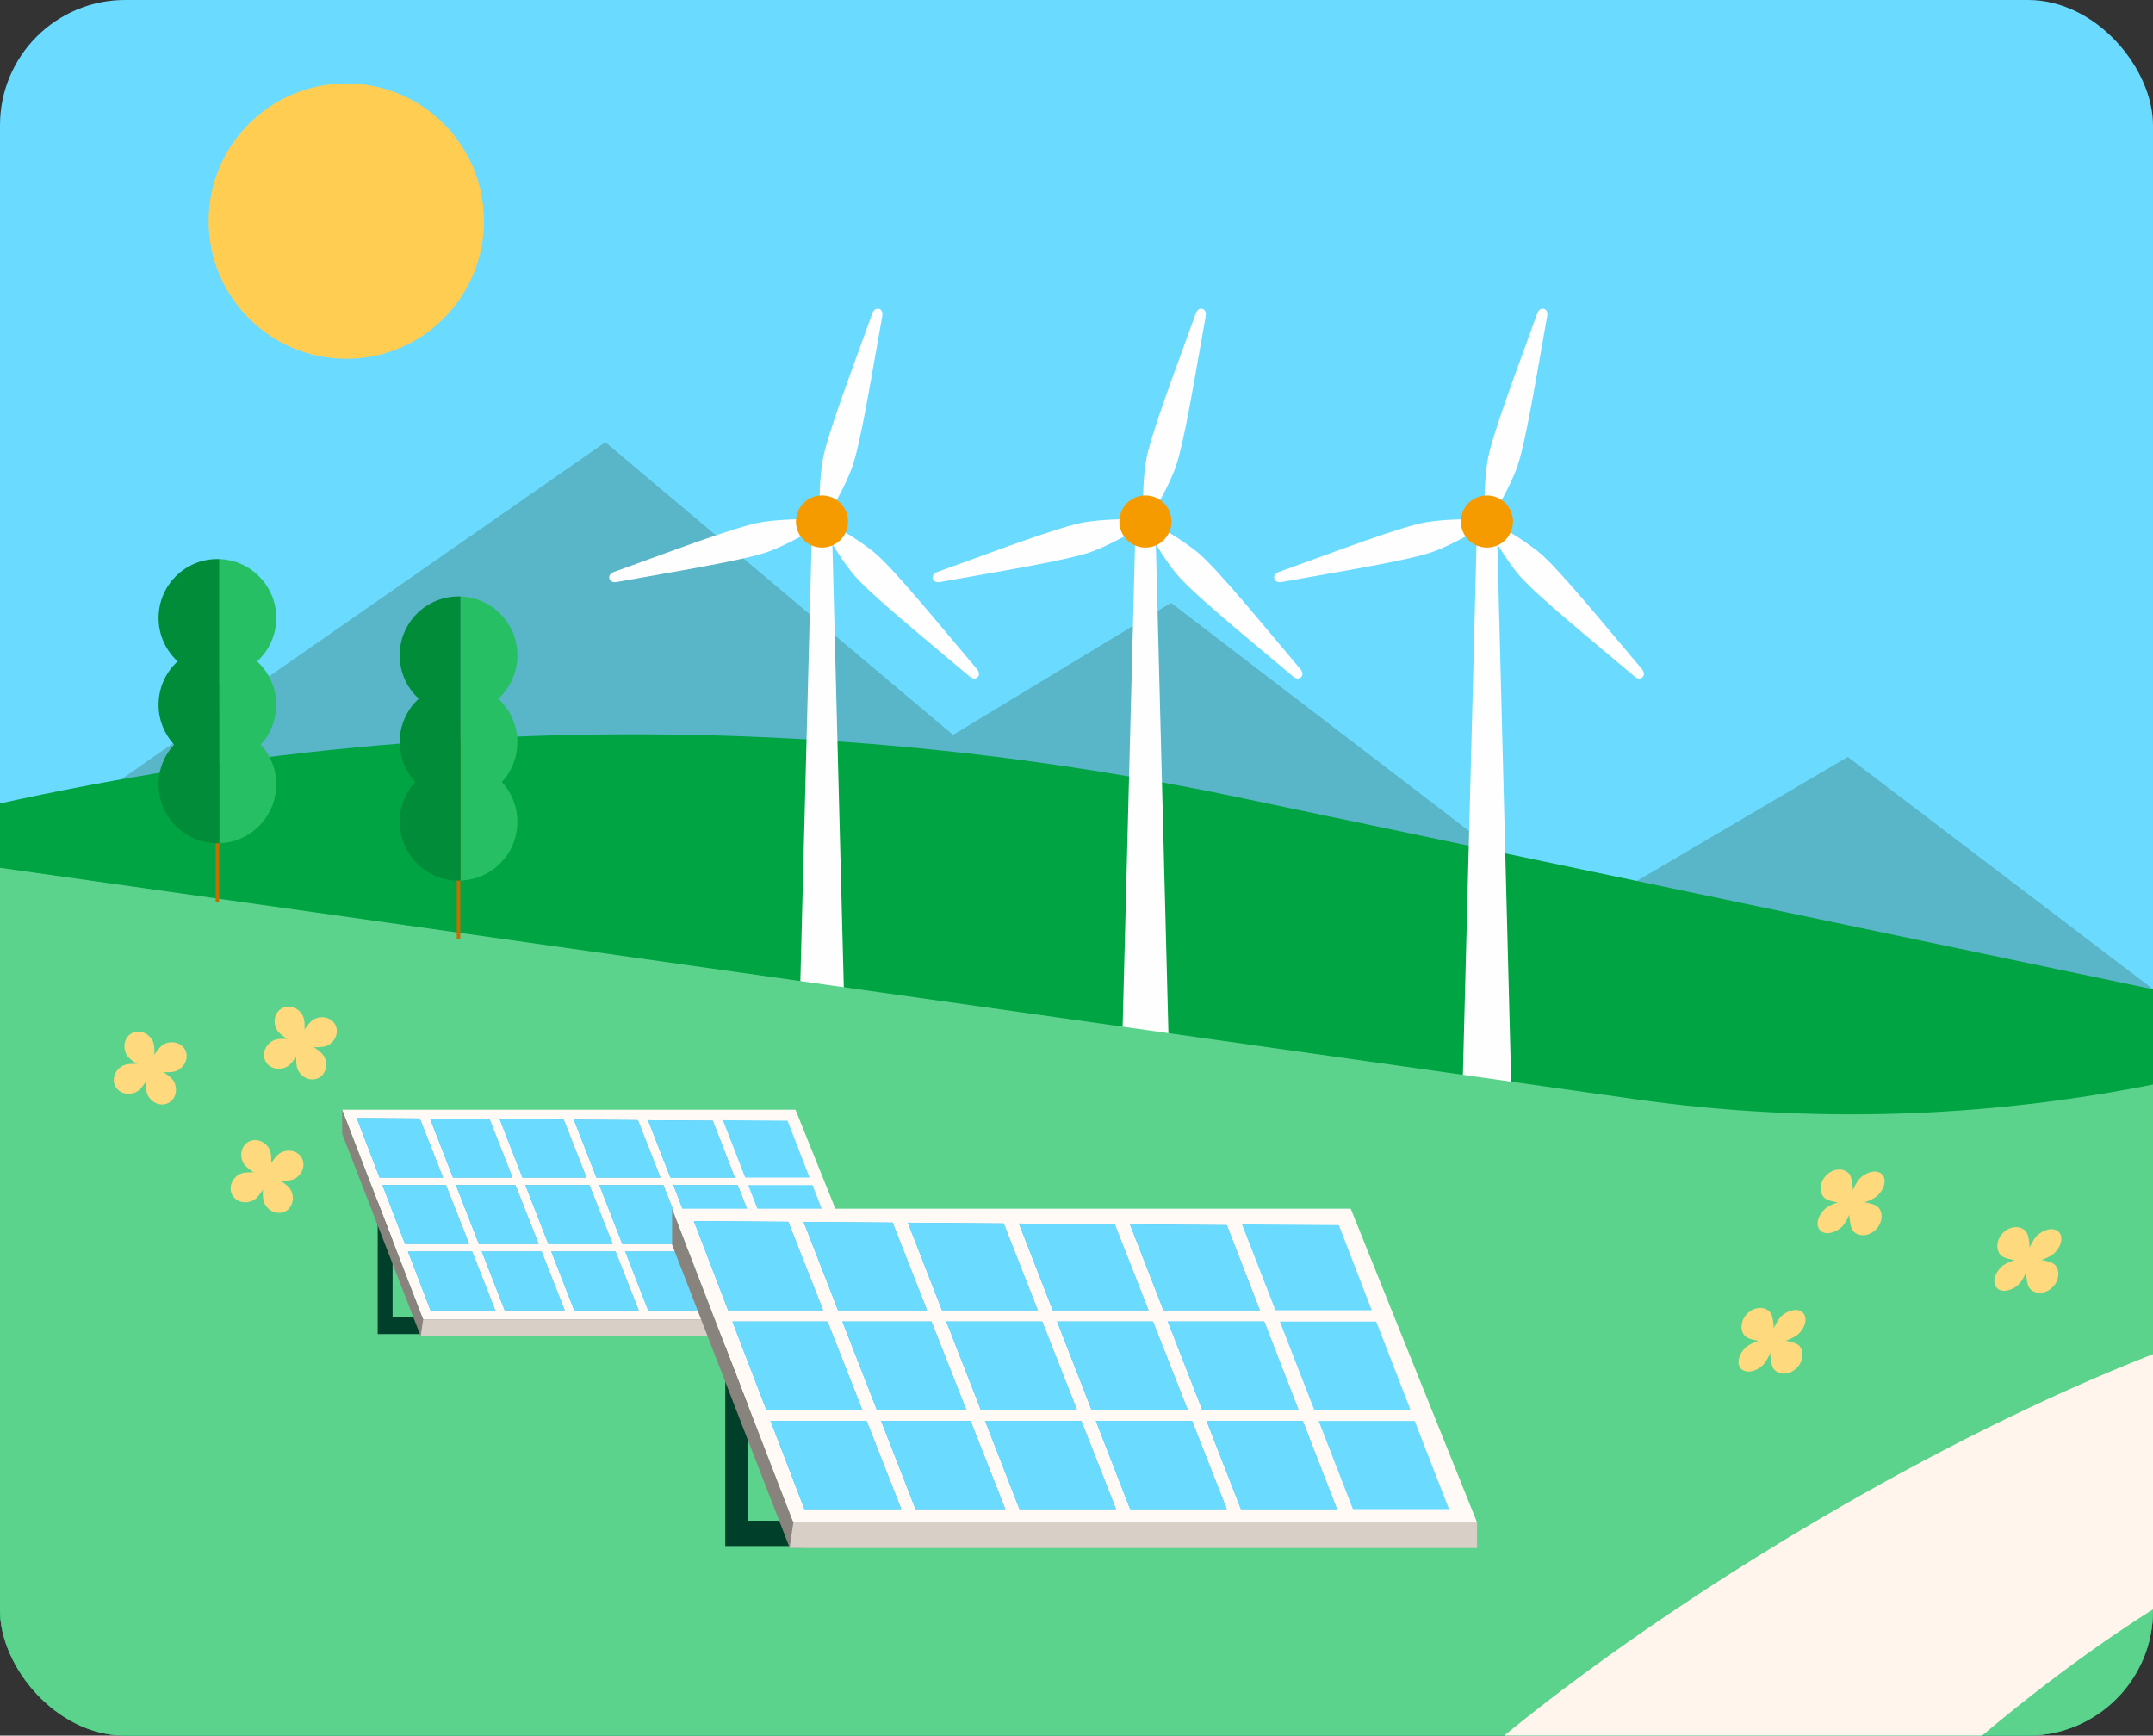 <svg width="258" height="208" viewBox="0 0 258 208" fill="none" xmlns="http://www.w3.org/2000/svg">
<rect x="0" y="0" width="258" height="208" fill="#333333" stroke="none"/>
<g clip-path="url(#clip0_1408_14785)">
<rect width="258" height="208" rx="15" fill="#6BDAFF"/>
<path d="M41.5 43C50.613 43 58 35.613 58 26.5C58 17.387 50.613 10 41.5 10C32.387 10 25 17.387 25 26.5C25 35.613 32.387 43 41.5 43Z" fill="#FFCD52"/>
<path opacity="0.32" d="M288.093 148.816C284.895 148.967 279.527 139.927 275.397 140.061C239.29 141.331 267.596 118.947 258.793 119.147L221.421 90.713L189.201 109.661L140.326 72.249L114.208 88.074L72.54 53L-43 133.454L-25.775 135.524H70.908L73.472 167.02L292 172L288.093 148.816Z" fill="#2F6852"/>
<path d="M796 128.418L757.639 140.213L682.462 144.617L606.275 140.213L429.685 134.594C392.479 140.012 354.612 138.84 317.814 131.113L148.122 95.499C86.25 82.51 22.004 86.449 -37.81 106.893L-121 135.33V379H778.72L796 128.418Z" fill="#00A443"/>
<path fill-rule="evenodd" clip-rule="evenodd" d="M99.678 62.501H98.501H97.324L95.514 132.923H98.501H101.489L99.678 62.501Z" fill="#FFFEFF"/>
<path fill-rule="evenodd" clip-rule="evenodd" d="M105.322 37.015C105.125 36.97 104.718 36.985 104.507 37.634C102.334 43.715 98.999 52.346 98.546 55.379C98.23 57.446 98.215 59.483 98.184 61.128L98.486 62.501L99.437 61.46C100.221 60.027 101.232 58.261 102.002 56.3C103.134 53.433 104.552 44.303 105.714 37.951C105.85 37.272 105.518 37.061 105.307 37.015H105.322Z" fill="#FFFEFF"/>
<path fill-rule="evenodd" clip-rule="evenodd" d="M97.128 62.199C95.483 62.23 93.461 62.245 91.379 62.562C88.331 63.014 79.715 66.349 73.634 68.522C72.985 68.748 72.97 69.14 73.015 69.337C73.076 69.533 73.287 69.88 73.951 69.744C80.303 68.582 89.433 67.149 92.299 66.032C94.246 65.263 96.011 64.267 97.46 63.467L98.501 62.516L97.128 62.214V62.199Z" fill="#FFFEFF"/>
<path fill-rule="evenodd" clip-rule="evenodd" d="M117.031 80.141C112.851 75.222 107.042 68.024 104.643 66.108C102.998 64.81 101.248 63.769 99.844 62.924L98.501 62.501L98.924 63.844C99.769 65.248 100.795 66.998 102.108 68.643C104.024 71.057 111.222 76.851 116.141 81.031C116.654 81.484 117.001 81.303 117.152 81.152C117.303 81.001 117.484 80.654 117.031 80.141Z" fill="#FFFEFF"/>
<path d="M98.501 65.625C100.226 65.625 101.625 64.227 101.625 62.501C101.625 60.776 100.226 59.378 98.501 59.378C96.776 59.378 95.378 60.776 95.378 62.501C95.378 64.227 96.776 65.625 98.501 65.625Z" fill="#F59B00"/>
<path fill-rule="evenodd" clip-rule="evenodd" d="M138.439 62.501H137.262H136.085L134.274 132.923H137.262H140.25L138.439 62.501Z" fill="#FFFEFF"/>
<path fill-rule="evenodd" clip-rule="evenodd" d="M144.083 37.015C143.886 36.97 143.479 36.985 143.268 37.634C141.095 43.715 137.76 52.346 137.307 55.379C136.991 57.446 136.975 59.483 136.945 61.128L137.247 62.501L138.198 61.46C138.982 60.027 139.993 58.261 140.763 56.3C141.895 53.433 143.313 44.303 144.475 37.951C144.611 37.272 144.279 37.061 144.067 37.015H144.083Z" fill="#FFFEFF"/>
<path fill-rule="evenodd" clip-rule="evenodd" d="M135.889 62.199C134.244 62.23 132.222 62.245 130.14 62.562C127.092 63.014 118.476 66.349 112.395 68.522C111.746 68.748 111.731 69.14 111.776 69.337C111.837 69.533 112.048 69.88 112.712 69.744C119.064 68.582 128.193 67.149 131.06 66.032C133.007 65.263 134.772 64.267 136.221 63.467L137.262 62.516L135.889 62.214V62.199Z" fill="#FFFEFF"/>
<path fill-rule="evenodd" clip-rule="evenodd" d="M155.792 80.141C151.612 75.222 145.803 68.024 143.404 66.108C141.759 64.81 140.008 63.769 138.605 62.924L137.262 62.501L137.685 63.844C138.53 65.248 139.556 66.998 140.869 68.643C142.785 71.057 149.983 76.851 154.902 81.031C155.415 81.484 155.762 81.303 155.913 81.152C156.064 81.001 156.245 80.654 155.792 80.141Z" fill="#FFFEFF"/>
<path d="M137.262 65.625C138.987 65.625 140.386 64.227 140.386 62.501C140.386 60.776 138.987 59.378 137.262 59.378C135.537 59.378 134.139 60.776 134.139 62.501C134.139 64.227 135.537 65.625 137.262 65.625Z" fill="#F59B00"/>
<path fill-rule="evenodd" clip-rule="evenodd" d="M179.36 62.501H178.183H177.006L175.195 132.923H178.183H181.171L179.36 62.501Z" fill="#FFFEFF"/>
<path fill-rule="evenodd" clip-rule="evenodd" d="M185.003 37.015C184.807 36.97 184.4 36.985 184.189 37.634C182.016 43.715 178.681 52.346 178.228 55.379C177.911 57.446 177.896 59.483 177.866 61.128L178.168 62.501L179.119 61.46C179.903 60.027 180.914 58.261 181.684 56.3C182.816 53.433 184.234 44.303 185.396 37.951C185.532 37.272 185.2 37.061 184.988 37.015H185.003Z" fill="#FFFEFF"/>
<path fill-rule="evenodd" clip-rule="evenodd" d="M176.81 62.199C175.165 62.23 173.143 62.245 171.061 62.562C168.013 63.014 159.397 66.349 153.316 68.522C152.667 68.748 152.652 69.14 152.697 69.337C152.758 69.533 152.969 69.88 153.633 69.744C159.985 68.582 169.114 67.149 171.981 66.032C173.928 65.263 175.693 64.267 177.142 63.467L178.183 62.516L176.81 62.214V62.199Z" fill="#FFFEFF"/>
<path fill-rule="evenodd" clip-rule="evenodd" d="M196.713 80.141C192.533 75.222 186.724 68.024 184.324 66.108C182.68 64.81 180.929 63.769 179.526 62.924L178.183 62.501L178.606 63.844C179.451 65.248 180.477 66.998 181.789 68.643C183.706 71.057 190.903 76.851 195.823 81.031C196.336 81.484 196.683 81.303 196.834 81.152C196.984 81.001 197.166 80.654 196.713 80.141Z" fill="#FFFEFF"/>
<path d="M178.183 65.625C179.908 65.625 181.307 64.227 181.307 62.501C181.307 60.776 179.908 59.378 178.183 59.378C176.458 59.378 175.06 60.776 175.06 62.501C175.06 64.227 176.458 65.625 178.183 65.625Z" fill="#F59B00"/>
<path d="M-3.05176e-05 104L195.91 131.73C216.794 134.684 238.048 134.045 258.702 129.832L353.948 110.412C388.673 103.333 424.733 105.481 458.306 116.629L505 132.131V265H-3.05176e-05V104Z" fill="#5BD38C"/>
<path d="M220.694 147.051C219.812 147.861 218.649 148.033 218.096 147.434C217.544 146.836 217.811 145.694 218.693 144.883C219.574 144.073 222.425 143.458 222.425 143.458C222.425 143.458 221.577 146.24 220.694 147.051Z" fill="#FFD97D"/>
<path d="M224.956 143.315C225.838 142.505 226.105 141.362 225.552 140.764C225 140.166 223.836 140.338 222.954 141.148C222.072 141.958 221.224 144.741 221.224 144.741C221.224 144.741 224.073 144.126 224.956 143.315Z" fill="#FFD97D"/>
<path d="M218.562 143.502C217.923 142.792 218.079 141.579 218.91 140.793C219.741 140.008 220.933 139.946 221.572 140.656C222.21 141.366 222.045 144.278 222.045 144.278C222.045 144.278 219.201 144.213 218.562 143.502Z" fill="#FFD97D"/>
<path d="M222.076 147.543C222.715 148.253 223.907 148.192 224.738 147.406C225.569 146.62 225.725 145.407 225.087 144.697C224.448 143.987 221.604 143.921 221.604 143.921C221.604 143.921 221.437 146.832 222.076 147.543Z" fill="#FFD97D"/>
<path d="M241.875 153.957C240.993 154.767 239.83 154.939 239.277 154.34C238.725 153.742 238.992 152.6 239.874 151.789C240.755 150.979 243.606 150.364 243.606 150.364C243.606 150.364 242.758 153.146 241.875 153.957Z" fill="#FFD97D"/>
<path d="M246.137 150.221C247.019 149.411 247.286 148.268 246.733 147.67C246.181 147.072 245.017 147.244 244.135 148.054C243.253 148.864 242.405 151.647 242.405 151.647C242.405 151.647 245.254 151.032 246.137 150.221Z" fill="#FFD97D"/>
<path d="M239.743 150.408C239.104 149.698 239.26 148.485 240.091 147.699C240.922 146.914 242.114 146.852 242.753 147.562C243.392 148.272 243.226 151.184 243.226 151.184C243.226 151.184 240.382 151.119 239.743 150.408Z" fill="#FFD97D"/>
<path d="M243.257 154.449C243.896 155.159 245.088 155.098 245.919 154.312C246.75 153.526 246.906 152.313 246.268 151.603C245.629 150.893 242.785 150.827 242.785 150.827C242.785 150.827 242.618 153.738 243.257 154.449Z" fill="#FFD97D"/>
<path d="M211.215 163.638C210.333 164.448 209.17 164.62 208.617 164.022C208.065 163.424 208.332 162.281 209.214 161.471C210.095 160.661 212.946 160.045 212.946 160.045C212.946 160.045 212.098 162.827 211.215 163.638Z" fill="#FFD97D"/>
<path d="M215.477 159.903C216.359 159.093 216.626 157.95 216.073 157.352C215.521 156.753 214.357 156.925 213.475 157.736C212.594 158.546 211.745 161.328 211.745 161.328C211.745 161.328 214.594 160.714 215.477 159.903Z" fill="#FFD97D"/>
<path d="M209.083 160.09C208.444 159.38 208.6 158.167 209.431 157.381C210.262 156.595 211.454 156.534 212.093 157.244C212.732 157.954 212.566 160.866 212.566 160.866C212.566 160.866 209.722 160.801 209.083 160.09Z" fill="#FFD97D"/>
<path d="M212.598 164.131C213.236 164.841 214.428 164.779 215.259 163.994C216.09 163.208 216.246 161.995 215.608 161.285C214.969 160.575 212.125 160.509 212.125 160.509C212.125 160.509 211.958 163.42 212.598 164.131Z" fill="#FFD97D"/>
<path d="M20.846 129.625C21.347 130.584 21.051 131.728 20.186 132.18C19.32 132.633 18.212 132.223 17.711 131.265C17.21 130.306 17.727 127.477 17.727 127.477C17.727 127.477 20.345 128.666 20.846 129.625Z" fill="#FFD97D"/>
<path d="M18.289 124.735C17.788 123.777 16.68 123.367 15.814 123.82C14.949 124.272 14.653 125.416 15.154 126.374C15.655 127.333 18.273 128.523 18.273 128.523C18.273 128.523 18.791 125.694 18.289 124.735Z" fill="#FFD97D"/>
<path d="M16.375 130.846C15.416 131.347 14.272 131.051 13.82 130.186C13.367 129.32 13.777 128.212 14.735 127.711C15.694 127.21 18.523 127.727 18.523 127.727C18.523 127.727 17.334 130.345 16.375 130.846Z" fill="#FFD97D"/>
<path d="M21.265 128.289C22.223 127.788 22.633 126.68 22.18 125.814C21.728 124.949 20.584 124.653 19.625 125.154C18.667 125.655 17.477 128.273 17.477 128.273C17.477 128.273 20.306 128.791 21.265 128.289Z" fill="#FFD97D"/>
<path d="M38.846 126.625C39.347 127.584 39.051 128.728 38.186 129.18C37.32 129.633 36.212 129.223 35.711 128.265C35.21 127.306 35.727 124.477 35.727 124.477C35.727 124.477 38.344 125.666 38.846 126.625Z" fill="#FFD97D"/>
<path d="M36.289 121.735C35.788 120.777 34.68 120.367 33.814 120.82C32.949 121.272 32.653 122.416 33.154 123.374C33.655 124.333 36.273 125.523 36.273 125.523C36.273 125.523 36.791 122.694 36.289 121.735Z" fill="#FFD97D"/>
<path d="M34.374 127.846C33.416 128.347 32.272 128.051 31.82 127.186C31.367 126.32 31.777 125.212 32.735 124.711C33.694 124.21 36.523 124.727 36.523 124.727C36.523 124.727 35.334 127.345 34.374 127.846Z" fill="#FFD97D"/>
<path d="M39.265 125.289C40.223 124.788 40.633 123.68 40.18 122.814C39.728 121.949 38.584 121.653 37.626 122.154C36.667 122.655 35.477 125.273 35.477 125.273C35.477 125.273 38.306 125.791 39.265 125.289Z" fill="#FFD97D"/>
<path d="M34.846 142.625C35.347 143.584 35.051 144.728 34.186 145.18C33.32 145.633 32.212 145.223 31.711 144.265C31.21 143.306 31.727 140.477 31.727 140.477C31.727 140.477 34.344 141.666 34.846 142.625Z" fill="#FFD97D"/>
<path d="M32.289 137.735C31.788 136.777 30.68 136.367 29.814 136.82C28.949 137.272 28.653 138.416 29.154 139.374C29.655 140.333 32.273 141.523 32.273 141.523C32.273 141.523 32.791 138.694 32.289 137.735Z" fill="#FFD97D"/>
<path d="M30.375 143.846C29.416 144.347 28.272 144.051 27.82 143.186C27.367 142.32 27.777 141.212 28.735 140.711C29.694 140.21 32.523 140.727 32.523 140.727C32.523 140.727 31.334 143.345 30.375 143.846Z" fill="#FFD97D"/>
<path d="M35.265 141.289C36.223 140.788 36.633 139.68 36.18 138.814C35.728 137.949 34.584 137.653 33.626 138.154C32.667 138.655 31.477 141.273 31.477 141.273C31.477 141.273 34.306 141.791 35.265 141.289Z" fill="#FFD97D"/>
<path d="M92.085 149.959V157.853H47.045V143.241H45.261V157.853V158.96V159.881H94.226V158.96V157.853V149.959H92.085Z" fill="#00402A"/>
<path d="M105.439 158.108H50.685L41 133H95.328L105.439 158.108Z" fill="#FFFAF6"/>
<path d="M51.482 160.16H50.423L50.413 160.139L41.002 135.88V133.008L50.709 158.136L51.482 160.16Z" fill="#89837E"/>
<path d="M105.442 158.106V160.16H50.413V160.139L50.709 158.136V158.106H105.442Z" fill="#D8CFC7"/>
<path d="M71.824 142.03L74.573 149.086H82.272L79.496 142.03H71.824Z" fill="#40B4E2"/>
<path d="M62.607 141.127H70.277L67.544 134.18L59.878 134.121L62.607 141.127Z" fill="#40B4E2"/>
<path d="M68.768 134.189L71.472 141.127H79.141L76.436 134.248L68.768 134.189Z" fill="#40B4E2"/>
<path d="M54.285 141.127H61.412L58.653 134.111L51.53 134.056L54.285 141.127Z" fill="#40B4E2"/>
<path d="M73.407 149.086L70.632 142.03H62.959L65.709 149.086H73.407Z" fill="#40B4E2"/>
<path d="M48.538 149.086H56.22L53.444 142.03H45.831L48.538 149.086Z" fill="#40B4E2"/>
<path d="M80.336 141.127H88.052L85.41 134.317L77.66 134.257L80.336 141.127Z" fill="#40B4E2"/>
<path d="M76.538 157.045L73.761 149.989H66.06L68.809 157.045H76.538Z" fill="#40B4E2"/>
<path d="M54.636 142.03L57.386 149.086H64.543L61.768 142.03H54.636Z" fill="#40B4E2"/>
<path d="M85.401 157.045L82.626 149.989H74.924L77.674 157.045H85.401Z" fill="#40B4E2"/>
<path d="M67.672 157.045L64.897 149.989H57.737L60.486 157.045H67.672Z" fill="#40B4E2"/>
<path d="M53.089 141.127L50.305 134.047L42.745 133.989L45.484 141.127H53.089Z" fill="#40B4E2"/>
<path d="M80.688 142.03L83.436 149.086H91.139L88.402 142.03H80.688Z" fill="#40B4E2"/>
<path d="M59.349 157.045L56.575 149.989H48.885L51.593 157.045H59.349Z" fill="#40B4E2"/>
<path d="M91.489 149.989H83.789L86.538 157.045H94.226L91.489 149.989Z" fill="#40B4E2"/>
<path d="M82.272 149.083H74.578L71.824 142.033H79.498L81.278 146.552L82.272 149.083Z" fill="#6BDAFF"/>
<path d="M70.273 141.127H62.608L62.588 141.068L62.022 139.621L59.874 134.117L67.549 134.176L67.698 134.55L68.185 135.801L69.836 140.015L70.233 141.038L70.273 141.127Z" fill="#6BDAFF"/>
<path d="M79.14 141.127H71.476L71.108 140.172L70.71 139.158L69.08 134.974L68.772 134.186L69.895 134.196L75.711 134.235L76.436 134.245L76.626 134.728L79.14 141.127Z" fill="#6BDAFF"/>
<path d="M61.415 141.127H54.288L52.866 137.464L51.534 134.058L56.127 134.088L58.652 134.107L61.137 140.419L61.415 141.127Z" fill="#6BDAFF"/>
<path d="M73.405 149.083H65.71L64.706 146.503L64.288 145.459L62.956 142.033H70.631L73.405 149.083Z" fill="#6BDAFF"/>
<path d="M56.216 149.083H48.541L46.572 143.983L45.827 142.033H53.442L54.973 145.932L55.639 147.616L56.216 149.083Z" fill="#6BDAFF"/>
<path d="M88.047 141.127H80.333L77.659 134.255L85.413 134.314L87.551 139.848L88.047 141.127Z" fill="#6BDAFF"/>
<path d="M76.535 157.048H68.812L66.058 149.989H73.763L75.034 153.218L76.535 157.048Z" fill="#6BDAFF"/>
<path d="M64.547 149.083H57.389L56.494 146.799L55.848 145.144L54.635 142.033H61.763L63.443 146.287L63.861 147.331L64.547 149.083Z" fill="#6BDAFF"/>
<path d="M85.404 157.048H77.669L77.341 156.212L75.84 152.351L74.925 149.989H82.63L82.838 150.51L85.404 157.048Z" fill="#6BDAFF"/>
<path d="M67.668 157.048H60.491L58.691 152.431L58.274 151.367L57.737 149.989H64.894L67.668 157.048Z" fill="#6BDAFF"/>
<path d="M53.094 141.127H45.489L45.181 140.31L42.745 133.989L50.3 134.048L50.599 134.817L52.001 138.361L53.094 141.127Z" fill="#6BDAFF"/>
<path d="M91.139 149.083H83.435L82.102 145.666L80.691 142.033H88.405L89.152 143.953L91.139 149.083Z" fill="#6BDAFF"/>
<path d="M59.347 157.048H51.593L50.022 152.942L49.287 151.022L48.889 149.989H56.574L57.439 152.184L57.856 153.258L59.347 157.048Z" fill="#6BDAFF"/>
<path d="M94.232 157.048H86.537L86.358 156.585L83.793 149.989H91.487L91.756 150.688L92.262 151.988L94.232 157.048Z" fill="#6BDAFF"/>
<path d="M97.013 141.127H89.299L86.624 134.255L94.379 134.314L96.516 139.848L97.013 141.127Z" fill="#6BDAFF"/>
<path d="M100.105 149.083H92.401L91.068 145.666L89.657 142.033H97.371L98.116 143.953L100.105 149.083Z" fill="#6BDAFF"/>
<path d="M103.197 157.048H95.502L95.323 156.585L92.759 149.989H100.453L100.722 150.688L101.228 151.988L103.197 157.048Z" fill="#6BDAFF"/>
<path d="M157.007 170.434V182.25H89.583V160.377H86.913V182.25V183.908V185.286H160.211V183.908V182.25V170.434H157.007Z" fill="#00402A"/>
<path d="M176.996 182.445H95.033L80.535 144.86H161.861L176.996 182.445Z" fill="#FFFAF6"/>
<path d="M96.226 185.517H94.641L94.625 185.486L80.538 149.172V144.873L95.069 182.488L96.226 185.517Z" fill="#89837E"/>
<path d="M177 182.442V185.517H94.625V185.486L95.069 182.488V182.442H177Z" fill="#D8CFC7"/>
<path d="M126.676 158.378L130.791 168.94H142.316L138.161 158.378H126.676Z" fill="#40B4E2"/>
<path d="M112.88 157.026H124.361L120.27 146.627L108.794 146.538L112.88 157.026Z" fill="#40B4E2"/>
<path d="M122.102 146.641L126.15 157.026H137.63L133.58 146.728L122.102 146.641Z" fill="#40B4E2"/>
<path d="M100.421 157.026H111.09L106.96 146.524L96.297 146.442L100.421 157.026Z" fill="#40B4E2"/>
<path d="M129.046 168.94L124.892 158.378H113.406L117.522 168.94H129.046Z" fill="#40B4E2"/>
<path d="M91.82 168.94H103.318L99.162 158.378H87.767L91.82 168.94Z" fill="#40B4E2"/>
<path d="M139.419 157.026H150.968L147.014 146.833L135.412 146.742L139.419 157.026Z" fill="#40B4E2"/>
<path d="M133.732 180.854L129.577 170.292H118.048L122.163 180.854H133.732Z" fill="#40B4E2"/>
<path d="M100.947 158.378L105.063 168.94H115.777L111.623 158.378H100.947Z" fill="#40B4E2"/>
<path d="M147.001 180.854L142.847 170.292H131.317L135.433 180.854H147.001Z" fill="#40B4E2"/>
<path d="M120.462 180.854L116.308 170.292H105.589L109.704 180.854H120.462Z" fill="#40B4E2"/>
<path d="M98.632 157.026L94.463 146.428L83.147 146.34L87.247 157.026H98.632Z" fill="#40B4E2"/>
<path d="M139.945 158.378L144.06 168.94H155.59L151.493 158.378H139.945Z" fill="#40B4E2"/>
<path d="M108.003 180.854L103.849 170.292H92.338L96.392 180.854H108.003Z" fill="#40B4E2"/>
<path d="M156.114 170.292H144.587L148.702 180.854H160.211L156.114 170.292Z" fill="#40B4E2"/>
<path d="M142.316 168.935H130.799L126.676 158.383H138.164L140.828 165.148L142.316 168.935Z" fill="#6BDAFF"/>
<path d="M124.355 157.026H112.881L112.851 156.938L112.003 154.772L108.788 146.532L120.277 146.621L120.5 147.181L121.229 149.053L123.7 155.361L124.294 156.893L124.355 157.026Z" fill="#6BDAFF"/>
<path d="M137.628 157.026H126.155L125.605 155.597L125.009 154.079L122.568 147.815L122.107 146.636L123.789 146.65L132.495 146.709L133.58 146.725L133.864 147.447L137.628 157.026Z" fill="#6BDAFF"/>
<path d="M111.095 157.026H100.426L98.297 151.543L96.303 146.445L103.179 146.489L106.959 146.518L110.678 155.966L111.095 157.026Z" fill="#6BDAFF"/>
<path d="M129.043 168.935H117.524L116.021 165.073L115.395 163.511L113.401 158.383H124.89L129.043 168.935Z" fill="#6BDAFF"/>
<path d="M103.312 168.935H91.823L88.877 161.301L87.761 158.383H99.159L101.451 164.219L102.448 166.74L103.312 168.935Z" fill="#6BDAFF"/>
<path d="M150.962 157.026H139.414L135.411 146.74L147.019 146.828L150.219 155.111L150.962 157.026Z" fill="#6BDAFF"/>
<path d="M133.729 180.859H122.167L118.045 170.292H129.578L131.482 175.126L133.729 180.859Z" fill="#6BDAFF"/>
<path d="M115.783 168.935H105.068L103.729 165.517L102.762 163.039L100.946 158.383H111.615L114.13 164.75L114.756 166.313L115.783 168.935Z" fill="#6BDAFF"/>
<path d="M147.004 180.859H135.427L134.935 179.607L132.688 173.828L131.319 170.292H142.852L143.164 171.072L147.004 180.859Z" fill="#6BDAFF"/>
<path d="M120.456 180.859H109.712L107.017 173.947L106.393 172.354L105.589 170.292H116.303L120.456 180.859Z" fill="#6BDAFF"/>
<path d="M98.64 157.026H87.255L86.794 155.803L83.147 146.34L94.457 146.429L94.904 147.58L97.002 152.885L98.64 157.026Z" fill="#6BDAFF"/>
<path d="M155.59 168.935H144.058L142.063 163.821L139.95 158.383H151.498L152.615 161.257L155.59 168.935Z" fill="#6BDAFF"/>
<path d="M108 180.859H96.392L94.04 174.713L92.94 171.838L92.344 170.292H103.848L105.142 173.578L105.767 175.185L108 180.859Z" fill="#6BDAFF"/>
<path d="M160.219 180.859H148.7L148.432 180.166L144.594 170.292H156.111L156.514 171.338L157.271 173.284L160.219 180.859Z" fill="#6BDAFF"/>
<path d="M164.383 157.026H152.835L148.832 146.74L160.44 146.828L163.639 155.111L164.383 157.026Z" fill="#6BDAFF"/>
<path d="M169.011 168.935H157.479L155.484 163.821L153.371 158.383H164.918L166.034 161.257L169.011 168.935Z" fill="#6BDAFF"/>
<path d="M173.64 180.859H162.121L161.853 180.166L158.015 170.292H169.532L169.935 171.338L170.692 173.284L173.64 180.859Z" fill="#6BDAFF"/>
<path d="M290.398 153.614C325.829 150.007 388.79 119.789 401.5 106.5L402.397 106.41C405.112 106.139 407.853 106.338 410.5 107C390.053 125.589 327.135 170.105 290.398 178.531C251.084 187.549 210.19 231.609 193.533 255.893L171.271 290.777C57.511 292.913 -164.277 293.767 -141.351 280.098C-118.425 266.429 -37.223 253.203 0.513 248.299C53.88 249.169 152.974 243.257 161.5 227.5C172.158 207.804 246.11 158.123 290.398 153.614Z" fill="#FFF5EC"/>
<path d="M55.156 86.44H54.737V112.573H55.156V86.44Z" fill="#C66D00"/>
<path d="M62 78.532C62 80.593 61.12 82.452 59.704 83.738C61.114 85.031 62 86.883 62 88.945C62 90.785 61.292 92.459 60.141 93.715C61.298 94.97 62 96.644 62 98.485C62 102.307 58.966 105.409 55.181 105.532V71.485C58.966 71.608 62 74.716 62 78.532Z" fill="#26BF64"/>
<path d="M50.189 83.738C48.774 82.452 47.894 80.593 47.894 78.532C47.894 74.636 51.051 71.478 54.947 71.478C55.021 71.478 55.101 71.478 55.181 71.485V105.532C55.107 105.532 55.027 105.538 54.947 105.538C51.051 105.538 47.894 102.381 47.894 98.485C47.894 96.644 48.602 94.971 49.752 93.715C48.595 92.453 47.894 90.779 47.894 88.939C47.894 86.877 48.774 85.019 50.189 83.732V83.738Z" fill="#008C39"/>
<path d="M26.262 81.962H25.844V108.094H26.262V81.962Z" fill="#C66D00"/>
<path d="M33.106 74.053C33.106 76.115 32.226 77.974 30.811 79.26C32.22 80.552 33.106 82.405 33.106 84.467C33.106 86.307 32.399 87.981 31.248 89.236C32.405 90.492 33.106 92.166 33.106 94.006C33.106 97.828 30.072 100.93 26.287 101.053V67.006C30.072 67.129 33.106 70.237 33.106 74.053Z" fill="#26BF64"/>
<path d="M21.296 79.26C19.88 77.974 19 76.115 19 74.053C19 70.157 22.157 67 26.053 67C26.127 67 26.207 67 26.287 67.006V101.053C26.213 101.053 26.133 101.059 26.053 101.059C22.157 101.059 19 97.902 19 94.006C19 92.166 19.708 90.492 20.859 89.236C19.702 87.975 19 86.301 19 84.46C19 82.399 19.88 80.54 21.296 79.254V79.26Z" fill="#008C39"/>
</g>
<defs>
<clipPath id="clip0_1408_14785">
<rect width="258" height="208" rx="15" fill="white"/>
</clipPath>
</defs>
</svg>
